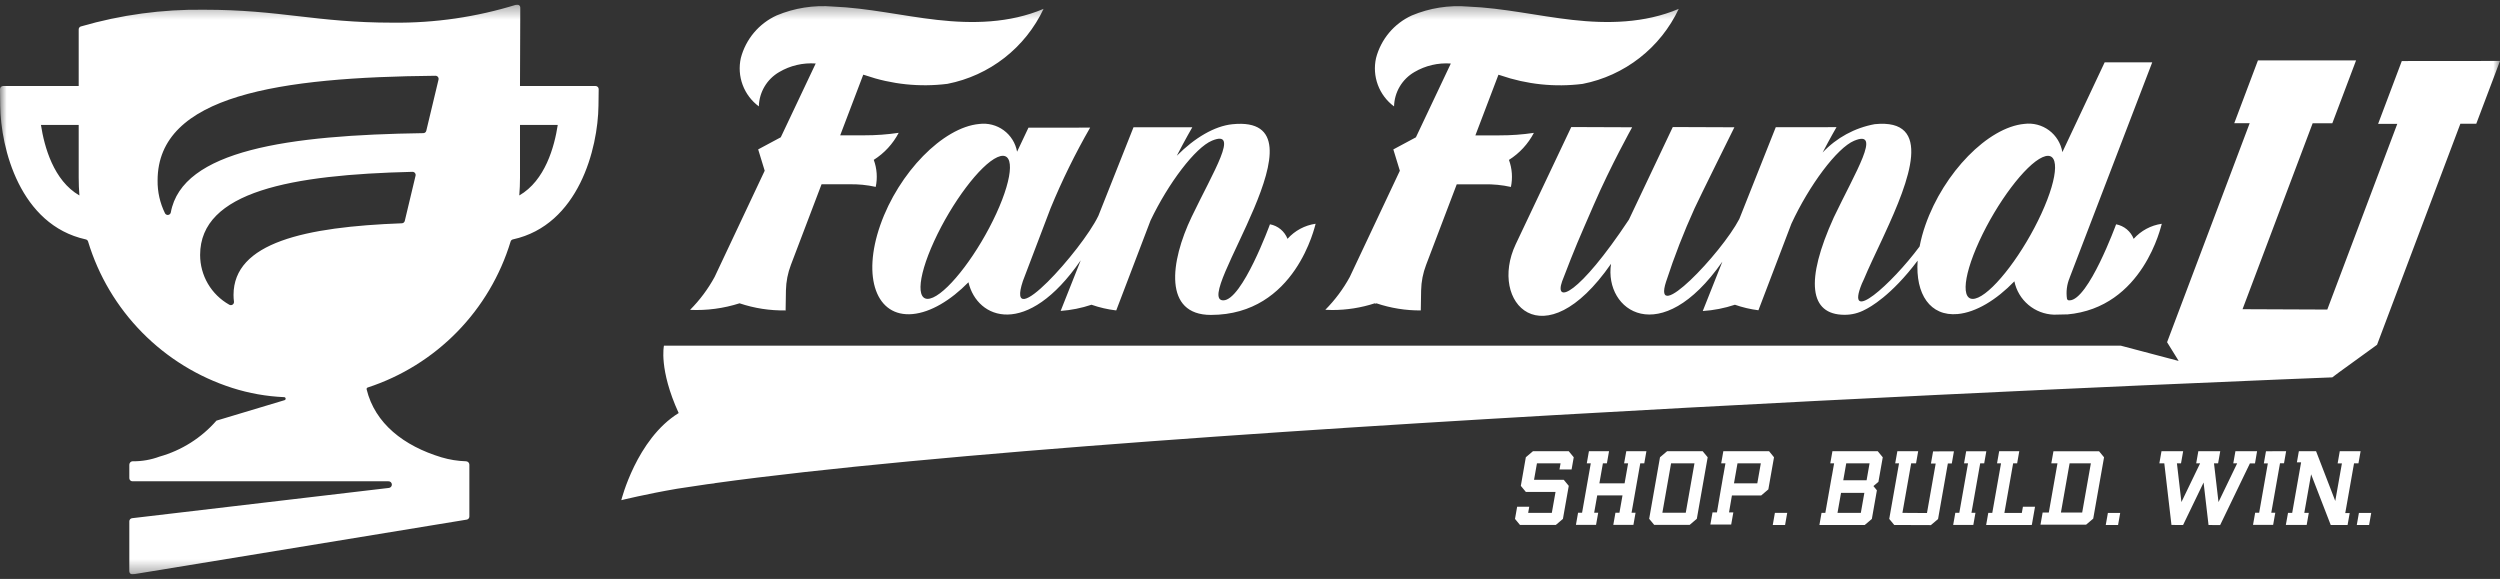<svg width="190" height="44" viewBox="0 0 190 44" fill="none" xmlns="http://www.w3.org/2000/svg">
<rect x="0" y="0" width="190" height="44" fill="#333333" stroke="none"/>
<g clip-path="url(#clip0_708_2140)">
<mask id="mask0_708_2140" style="mask-type:luminance" maskUnits="userSpaceOnUse" x="0" y="0" width="190" height="44">
<path d="M190 0.345H0V43.655H190V0.345Z" fill="white"/>
</mask>
<g mask="url(#mask0_708_2140)">
<path d="M119.224 34.292L119.604 34.752L119.441 35.678H118.521L118.603 35.212H116.808L116.587 36.464H118.846L119.226 36.925L118.782 39.437L118.241 39.897H115.52L115.14 39.437L115.303 38.511H116.223L116.141 38.977H117.939L118.221 37.385H115.963L115.583 36.925L115.963 34.752L116.505 34.292H119.224ZM123.432 35.212H123.737L123.469 36.732H121.553L121.82 35.212H122.124L122.287 34.292H120.758L120.596 35.212H120.9L120.238 38.968H119.933L119.771 39.889H121.3L121.463 38.968H121.157L121.389 37.649H123.31L123.078 38.968H122.773L122.611 39.889H124.14L124.302 38.968H123.998L124.66 35.212H124.965L125.127 34.292H123.598L123.432 35.212ZM129.403 34.292L129.783 34.752L128.959 39.428L128.418 39.889H125.717L125.337 39.428L126.16 34.752L126.701 34.292H129.403ZM128.78 35.212H127.002L126.34 38.968H128.118L128.78 35.212ZM134.825 34.752L134.394 37.193L133.853 37.653H131.626L131.406 38.943H131.733L131.571 39.863H129.988L130.151 38.943H130.487L130.785 37.196V37.193L130.871 36.705L130.971 36.115H130.975L131.134 35.212H130.811L130.973 34.292H134.45L134.825 34.752ZM133.823 35.212H132.05L131.788 36.7L131.781 36.733H133.555L133.823 35.212ZM134.73 39.899H135.666L135.828 38.978H134.892L134.73 39.899ZM142.71 34.293L143.09 34.754L142.76 36.621L142.38 36.942L142.644 37.263L142.261 39.44L141.719 39.9H138.275L138.437 38.98H138.725L139.221 36.169H139.224L139.393 35.213H139.102L139.264 34.293H142.71ZM141.691 37.46H139.918L139.65 38.98H141.423L141.691 37.46ZM142.087 35.214H140.314L140.088 36.5H141.861L142.087 35.214ZM146.914 34.305L146.752 35.226H147.113L146.45 38.99L144.584 38.978L145.249 35.211H145.62L145.782 34.291H144.199L144.036 35.211H144.327L143.582 39.437L143.962 39.898L146.748 39.908L147.292 39.449L148.037 35.222H148.337L148.499 34.301L146.914 34.305ZM149.429 34.294L149.267 35.215H149.571L148.908 38.972H148.604L148.442 39.893H149.973L150.135 38.972H149.831L150.494 35.215H150.799L150.961 34.294H149.429ZM153.659 38.981H152.334L152.998 35.212H153.303L153.465 34.292H151.937L151.775 35.212H152.079L151.414 38.978H151.11L150.947 39.899H154.329V39.894H154.419L154.662 38.512H153.742L153.659 38.981ZM159.528 34.294L159.908 34.754L159.085 39.416L158.544 39.875H156.465H155.547H155.077L155.24 38.955H155.709L156.368 35.215H155.899L156.062 34.294H159.528ZM158.906 35.215H157.29L157.208 35.675L156.708 38.509L156.63 38.953H158.246L158.906 35.215ZM160.037 39.901H160.973L161.135 38.981H160.2L160.037 39.901ZM179.115 39.901H180.051L180.213 38.981H179.278L179.115 39.901ZM171.538 34.292H169.892L169.729 35.214H170.025L168.606 38.158L168.264 35.214H168.575L168.738 34.292H167.073L166.911 35.214H167.208L165.788 38.158L165.446 35.214H165.757L165.92 34.292H164.273L164.111 35.214H164.487L165.031 39.896L165.914 39.901L167.473 36.671L167.848 39.901L168.731 39.906L170.992 35.22H171.379L171.538 34.292ZM172.214 34.296L172.052 35.217H172.356L171.697 38.967H171.392L171.23 39.888H172.759L172.922 38.967H172.617L173.28 35.21H173.584L173.746 34.289L172.214 34.296ZM177.661 35.217H177.986L177.48 38.073L176.021 34.292H174.713L174.564 35.138H174.884L174.207 38.978H173.89L173.723 39.897H175.307L175.468 38.978H175.127L175.644 36.046L177.136 39.901H178.416L178.577 38.993H178.24L178.907 35.212H179.243L179.406 34.292H177.822L177.661 35.217ZM182.537 4.639L180.737 9.413H182.194L176.874 23.526L170.433 23.499L175.762 9.367H177.257L179.062 4.589H171.604L169.804 9.363H170.976L164.698 26.008L165.486 27.28L165.576 27.432L161.18 26.271H50.46C50.46 26.271 50.058 28.066 51.579 31.392C48.375 33.365 47.219 38.013 47.219 38.013C47.219 38.013 49.097 37.548 51.469 37.142C52.196 37.027 52.963 36.912 53.771 36.798C53.943 36.776 54.116 36.755 54.288 36.735C54.301 36.73 54.313 36.723 54.327 36.719C87.4 32.153 177.254 28.68 177.254 28.68L177.76 28.3L180.655 26.203L186.989 9.403H188.197L190 4.632L182.537 4.639ZM56.209 23.052C57.334 23.43 58.517 23.613 59.704 23.591L59.688 23.627H59.706L59.731 22.067C59.744 21.403 59.873 20.745 60.111 20.125L62.438 14.005H64.528C65.21 13.989 65.89 14.055 66.555 14.203C66.699 13.518 66.648 12.806 66.406 12.149C67.208 11.643 67.862 10.934 68.301 10.094C67.436 10.223 66.563 10.286 65.688 10.284H63.855L65.608 5.675C65.659 5.691 65.71 5.706 65.761 5.721C67.765 6.414 69.902 6.636 72.006 6.372C73.586 6.062 75.07 5.385 76.339 4.395C77.608 3.405 78.626 2.13 79.311 0.674C76.704 1.778 73.883 1.811 71.229 1.513C68.575 1.215 65.993 0.607 63.302 0.498C61.843 0.375 60.377 0.607 59.027 1.172C58.36 1.476 57.77 1.924 57.299 2.484C56.828 3.045 56.487 3.704 56.303 4.412C56.151 5.092 56.199 5.8 56.442 6.452C56.685 7.105 57.112 7.672 57.672 8.086C57.685 7.554 57.834 7.035 58.105 6.578C58.376 6.121 58.76 5.741 59.221 5.475C60.057 4.982 61.025 4.756 61.993 4.826L59.339 10.434L57.621 11.354L58.117 12.975L54.31 21.05C53.81 21.967 53.182 22.809 52.445 23.55C53.719 23.609 54.994 23.439 56.209 23.05M126.632 21.374C125.485 24.849 130.82 19.265 132.187 16.645L134.958 9.669H138.922L138.927 9.664H139.575C139.575 9.664 139.126 10.43 138.52 11.59C139.576 10.468 140.963 9.714 142.478 9.437C146.954 8.983 145.119 13.697 143.238 17.768L143.048 18.182C142.523 19.307 142.014 20.361 141.655 21.226L141.502 21.558C140.19 24.772 143.752 21.611 145.89 18.732C145.997 18.177 146.145 17.631 146.333 17.098C147.731 13.107 151.096 9.669 153.851 9.416C154.516 9.33 155.19 9.506 155.729 9.906C156.267 10.307 156.63 10.9 156.74 11.563L159.955 4.737H163.57L157.288 21.119L157.294 21.112C157.081 21.617 157.011 22.171 157.091 22.713C157.104 22.752 157.13 22.785 157.165 22.806C157.2 22.827 157.241 22.835 157.281 22.828C158.718 22.823 160.824 17.047 160.824 17.047C161.122 17.103 161.402 17.234 161.635 17.427C161.869 17.621 162.049 17.871 162.159 18.153C162.714 17.531 163.471 17.125 164.296 17.007C164.253 17.105 162.914 23.393 157.089 23.899V23.893C156.988 23.901 156.139 23.916 156.103 23.915C155.389 23.892 154.704 23.63 154.158 23.17C153.612 22.711 153.237 22.081 153.093 21.381C151.722 22.796 150.175 23.739 148.783 23.867C146.699 24.057 145.563 22.37 145.74 19.808C143.729 22.484 142.095 23.362 141.755 23.528C141.27 23.794 140.724 23.931 140.171 23.925C137.525 23.915 137.172 21.36 139.367 16.524C141.024 13.056 143.048 9.81 140.917 10.697C139.612 11.24 137.497 14.084 136.147 17.001L133.64 23.58C133.031 23.504 132.432 23.363 131.854 23.16C131.063 23.423 130.242 23.584 129.41 23.638L130.901 19.885C126.214 26.61 121.898 23.64 122.438 20.05C117.302 27.448 113.099 23.006 115.194 18.563L119.416 9.655L124.043 9.673C124.043 9.673 122.428 12.566 121.122 15.578C119.908 18.381 119.804 18.563 118.722 21.379C118.108 23.108 119.943 22.497 123.797 16.692L127.132 9.655L131.813 9.673C131.813 9.673 129.102 15.139 128.792 15.824C127.969 17.634 127.248 19.488 126.632 21.379M150.342 22.613C151.647 22.032 153.799 19.174 155.149 16.229C156.499 13.284 156.535 11.367 155.23 11.947C153.925 12.527 151.773 15.386 150.422 18.331C149.072 21.276 149.037 23.193 150.342 22.613ZM141.437 21.697L141.426 21.719L141.421 21.735L141.437 21.697ZM104.482 23.054C104.482 23.054 104.503 23.063 104.545 23.078C104.569 23.069 104.592 23.063 104.617 23.054C105.7 23.419 106.837 23.601 107.98 23.592L108.005 22.072C108.018 21.407 108.147 20.75 108.385 20.129L110.712 14.009H112.802C113.483 13.993 114.164 14.06 114.829 14.208C114.973 13.522 114.922 12.81 114.68 12.153C115.482 11.647 116.136 10.938 116.575 10.098C115.71 10.227 114.836 10.291 113.961 10.288H112.129L113.882 5.68L114.034 5.725C116.039 6.418 118.176 6.641 120.28 6.376C121.86 6.066 123.344 5.388 124.613 4.397C125.882 3.407 126.899 2.131 127.584 0.674C124.977 1.778 122.155 1.811 119.502 1.513C116.848 1.215 114.265 0.607 111.574 0.5C110.115 0.377 108.649 0.609 107.299 1.174C106.633 1.478 106.043 1.926 105.573 2.487C105.102 3.048 104.763 3.706 104.579 4.414C104.427 5.093 104.475 5.802 104.718 6.454C104.961 7.106 105.388 7.674 105.948 8.088C105.96 7.557 106.109 7.038 106.379 6.58C106.65 6.123 107.033 5.743 107.493 5.477C108.329 4.985 109.295 4.758 110.263 4.828L107.609 10.436L105.893 11.356L106.389 12.977L102.582 21.052C102.083 21.966 101.457 22.806 100.723 23.545C100.829 23.552 101.012 23.559 101.25 23.561C102.347 23.563 103.437 23.391 104.48 23.052M82.171 9.7L82.166 9.714L82.183 9.7H82.85C81.716 11.673 80.712 13.717 79.846 15.821C78.792 18.592 77.781 21.252 77.741 21.355C77.671 21.537 77.786 21.22 77.741 21.355C76.351 25.553 82.227 18.993 83.464 16.425H83.467L86.147 9.671H90.617C90.617 9.671 90.104 10.547 89.437 11.838C90.787 10.481 92.301 9.577 93.667 9.441C101.424 8.661 90.512 22.827 92.97 22.827C94.407 22.827 96.517 17.046 96.517 17.046C96.815 17.101 97.094 17.232 97.328 17.425C97.561 17.619 97.741 17.869 97.851 18.151C98.406 17.529 99.163 17.123 99.988 17.005C99.943 17.108 98.495 23.934 92.026 23.934C88.425 23.934 88.918 19.915 90.57 16.472C92.222 13.03 94.243 9.808 92.114 10.689C90.838 11.216 88.791 13.93 87.44 16.759L84.834 23.593C84.193 23.518 83.562 23.373 82.953 23.16C82.195 23.414 81.408 23.572 80.61 23.63L82.137 19.782C78.055 25.713 74.268 24.289 73.602 21.452C72.248 22.829 70.728 23.742 69.358 23.869C66.605 24.122 65.505 21.093 66.903 17.104C68.301 13.114 71.666 9.675 74.42 9.422C75.079 9.337 75.745 9.508 76.281 9.9C76.816 10.293 77.181 10.876 77.298 11.53L78.164 9.701L82.171 9.7ZM75.801 11.945C74.496 12.525 72.344 15.384 70.994 18.329C69.644 21.274 69.608 23.191 70.913 22.61C72.218 22.029 74.37 19.171 75.721 16.226C77.071 13.281 77.106 11.365 75.801 11.945ZM45.5 6.777L45.484 8.034C45.445 11.264 43.989 17.096 38.98 18.195C38.94 18.203 38.903 18.222 38.872 18.25C38.842 18.278 38.819 18.314 38.807 18.353C38.022 20.941 36.625 23.3 34.733 25.232C32.842 27.164 30.513 28.611 27.943 29.451C27.914 29.46 27.89 29.48 27.876 29.506C27.861 29.532 27.857 29.562 27.864 29.591C28.497 32.188 30.687 33.89 33.553 34.757C34.158 34.937 34.784 35.038 35.415 35.057C35.484 35.058 35.549 35.086 35.597 35.135C35.645 35.184 35.672 35.249 35.672 35.318V39.257C35.672 39.313 35.652 39.367 35.615 39.41C35.579 39.453 35.529 39.482 35.474 39.491L10.103 43.651C10.069 43.657 10.034 43.655 10.001 43.646C9.968 43.637 9.938 43.621 9.912 43.598C9.885 43.576 9.864 43.549 9.85 43.517C9.836 43.486 9.828 43.453 9.828 43.418V39.618C9.828 39.56 9.849 39.504 9.888 39.461C9.926 39.418 9.98 39.39 10.037 39.383L29.544 37.084C29.611 37.08 29.674 37.05 29.718 36.999C29.763 36.949 29.786 36.883 29.782 36.816C29.778 36.749 29.748 36.686 29.698 36.641C29.647 36.596 29.581 36.574 29.514 36.578H10.065C10.034 36.578 10.003 36.572 9.974 36.56C9.946 36.548 9.919 36.531 9.898 36.509C9.875 36.487 9.858 36.461 9.846 36.432C9.834 36.403 9.828 36.372 9.828 36.341V35.318C9.828 35.282 9.836 35.246 9.85 35.213C9.865 35.18 9.886 35.151 9.912 35.126C9.939 35.102 9.97 35.083 10.004 35.072C10.038 35.06 10.074 35.055 10.11 35.058C10.797 35.062 11.48 34.942 12.124 34.702C13.801 34.231 15.305 33.281 16.45 31.968L21.624 30.414C21.651 30.407 21.674 30.39 21.69 30.366C21.706 30.343 21.712 30.315 21.709 30.287C21.706 30.259 21.693 30.233 21.672 30.214C21.652 30.195 21.625 30.184 21.597 30.183C20.26 30.126 18.936 29.892 17.661 29.486C15.068 28.657 12.715 27.211 10.805 25.272C8.894 23.333 7.483 20.959 6.693 18.353C6.681 18.314 6.659 18.278 6.628 18.25C6.597 18.222 6.56 18.203 6.52 18.195C1.511 17.095 0.055 11.265 0.016 8.034L1.35487e-05 6.777C-0 6.746 0.006 6.715 0.017 6.686C0.029 6.657 0.046 6.63 0.068 6.608C0.091 6.586 0.117 6.568 0.146 6.556C0.175 6.544 0.206 6.538 0.237 6.538H5.981V2.235C5.98 2.185 5.996 2.137 6.025 2.096C6.055 2.056 6.096 2.026 6.143 2.011C9.188 1.125 12.347 0.697 15.517 0.74C21.338 0.74 24.003 1.723 29.866 1.723C33.04 1.757 36.2 1.297 39.233 0.357C39.268 0.345 39.306 0.342 39.343 0.348C39.38 0.354 39.415 0.368 39.445 0.391C39.475 0.413 39.5 0.442 39.517 0.475C39.533 0.509 39.541 0.546 39.541 0.583L39.519 6.537H45.263C45.294 6.537 45.325 6.543 45.354 6.555C45.383 6.567 45.409 6.585 45.431 6.607C45.453 6.629 45.471 6.656 45.483 6.685C45.494 6.714 45.5 6.745 45.5 6.776M6.035 14.855C6 14.412 5.981 13.958 5.981 13.503V9.494H3.112C3.365 11.15 4.071 13.724 6.035 14.855ZM31.583 13.351C31.591 13.316 31.591 13.279 31.583 13.244C31.575 13.208 31.559 13.175 31.536 13.147C31.513 13.119 31.484 13.096 31.451 13.081C31.418 13.066 31.382 13.059 31.346 13.059C22.172 13.278 15.209 14.539 15.209 19.376C15.209 20.145 15.413 20.9 15.801 21.564C16.189 22.227 16.747 22.776 17.417 23.153C17.454 23.177 17.498 23.191 17.543 23.191C17.588 23.192 17.632 23.18 17.67 23.156C17.708 23.133 17.739 23.099 17.759 23.058C17.779 23.018 17.787 22.973 17.782 22.929C17.759 22.759 17.748 22.588 17.748 22.416C17.748 18.437 23.182 17.244 30.541 16.97C30.593 16.968 30.642 16.949 30.683 16.917C30.723 16.884 30.751 16.839 30.763 16.789L31.583 13.351ZM33.096 5.758C21.285 5.87 11.977 7.219 11.977 13.715C11.965 14.578 12.158 15.431 12.538 16.206C12.56 16.25 12.595 16.286 12.638 16.309C12.682 16.332 12.731 16.341 12.78 16.335C12.828 16.328 12.874 16.307 12.91 16.274C12.946 16.241 12.971 16.197 12.981 16.149C13.845 11.409 21.916 10.269 32.171 10.119C32.224 10.119 32.275 10.1 32.316 10.068C32.357 10.035 32.386 9.989 32.398 9.938L33.328 6.05C33.337 6.015 33.337 5.979 33.329 5.944C33.321 5.908 33.305 5.876 33.283 5.847C33.26 5.819 33.232 5.797 33.199 5.781C33.166 5.766 33.131 5.758 33.095 5.758M42.387 9.495H39.52V13.505C39.52 13.959 39.502 14.41 39.465 14.855C41.429 13.726 42.137 11.153 42.389 9.495" fill="white"/>
</g>
</g>
<defs>
<clipPath id="clip0_708_2140">
<rect width="190" height="43.31" fill="white" transform="translate(0 0.345)"/>
</clipPath>
</defs>
</svg>
